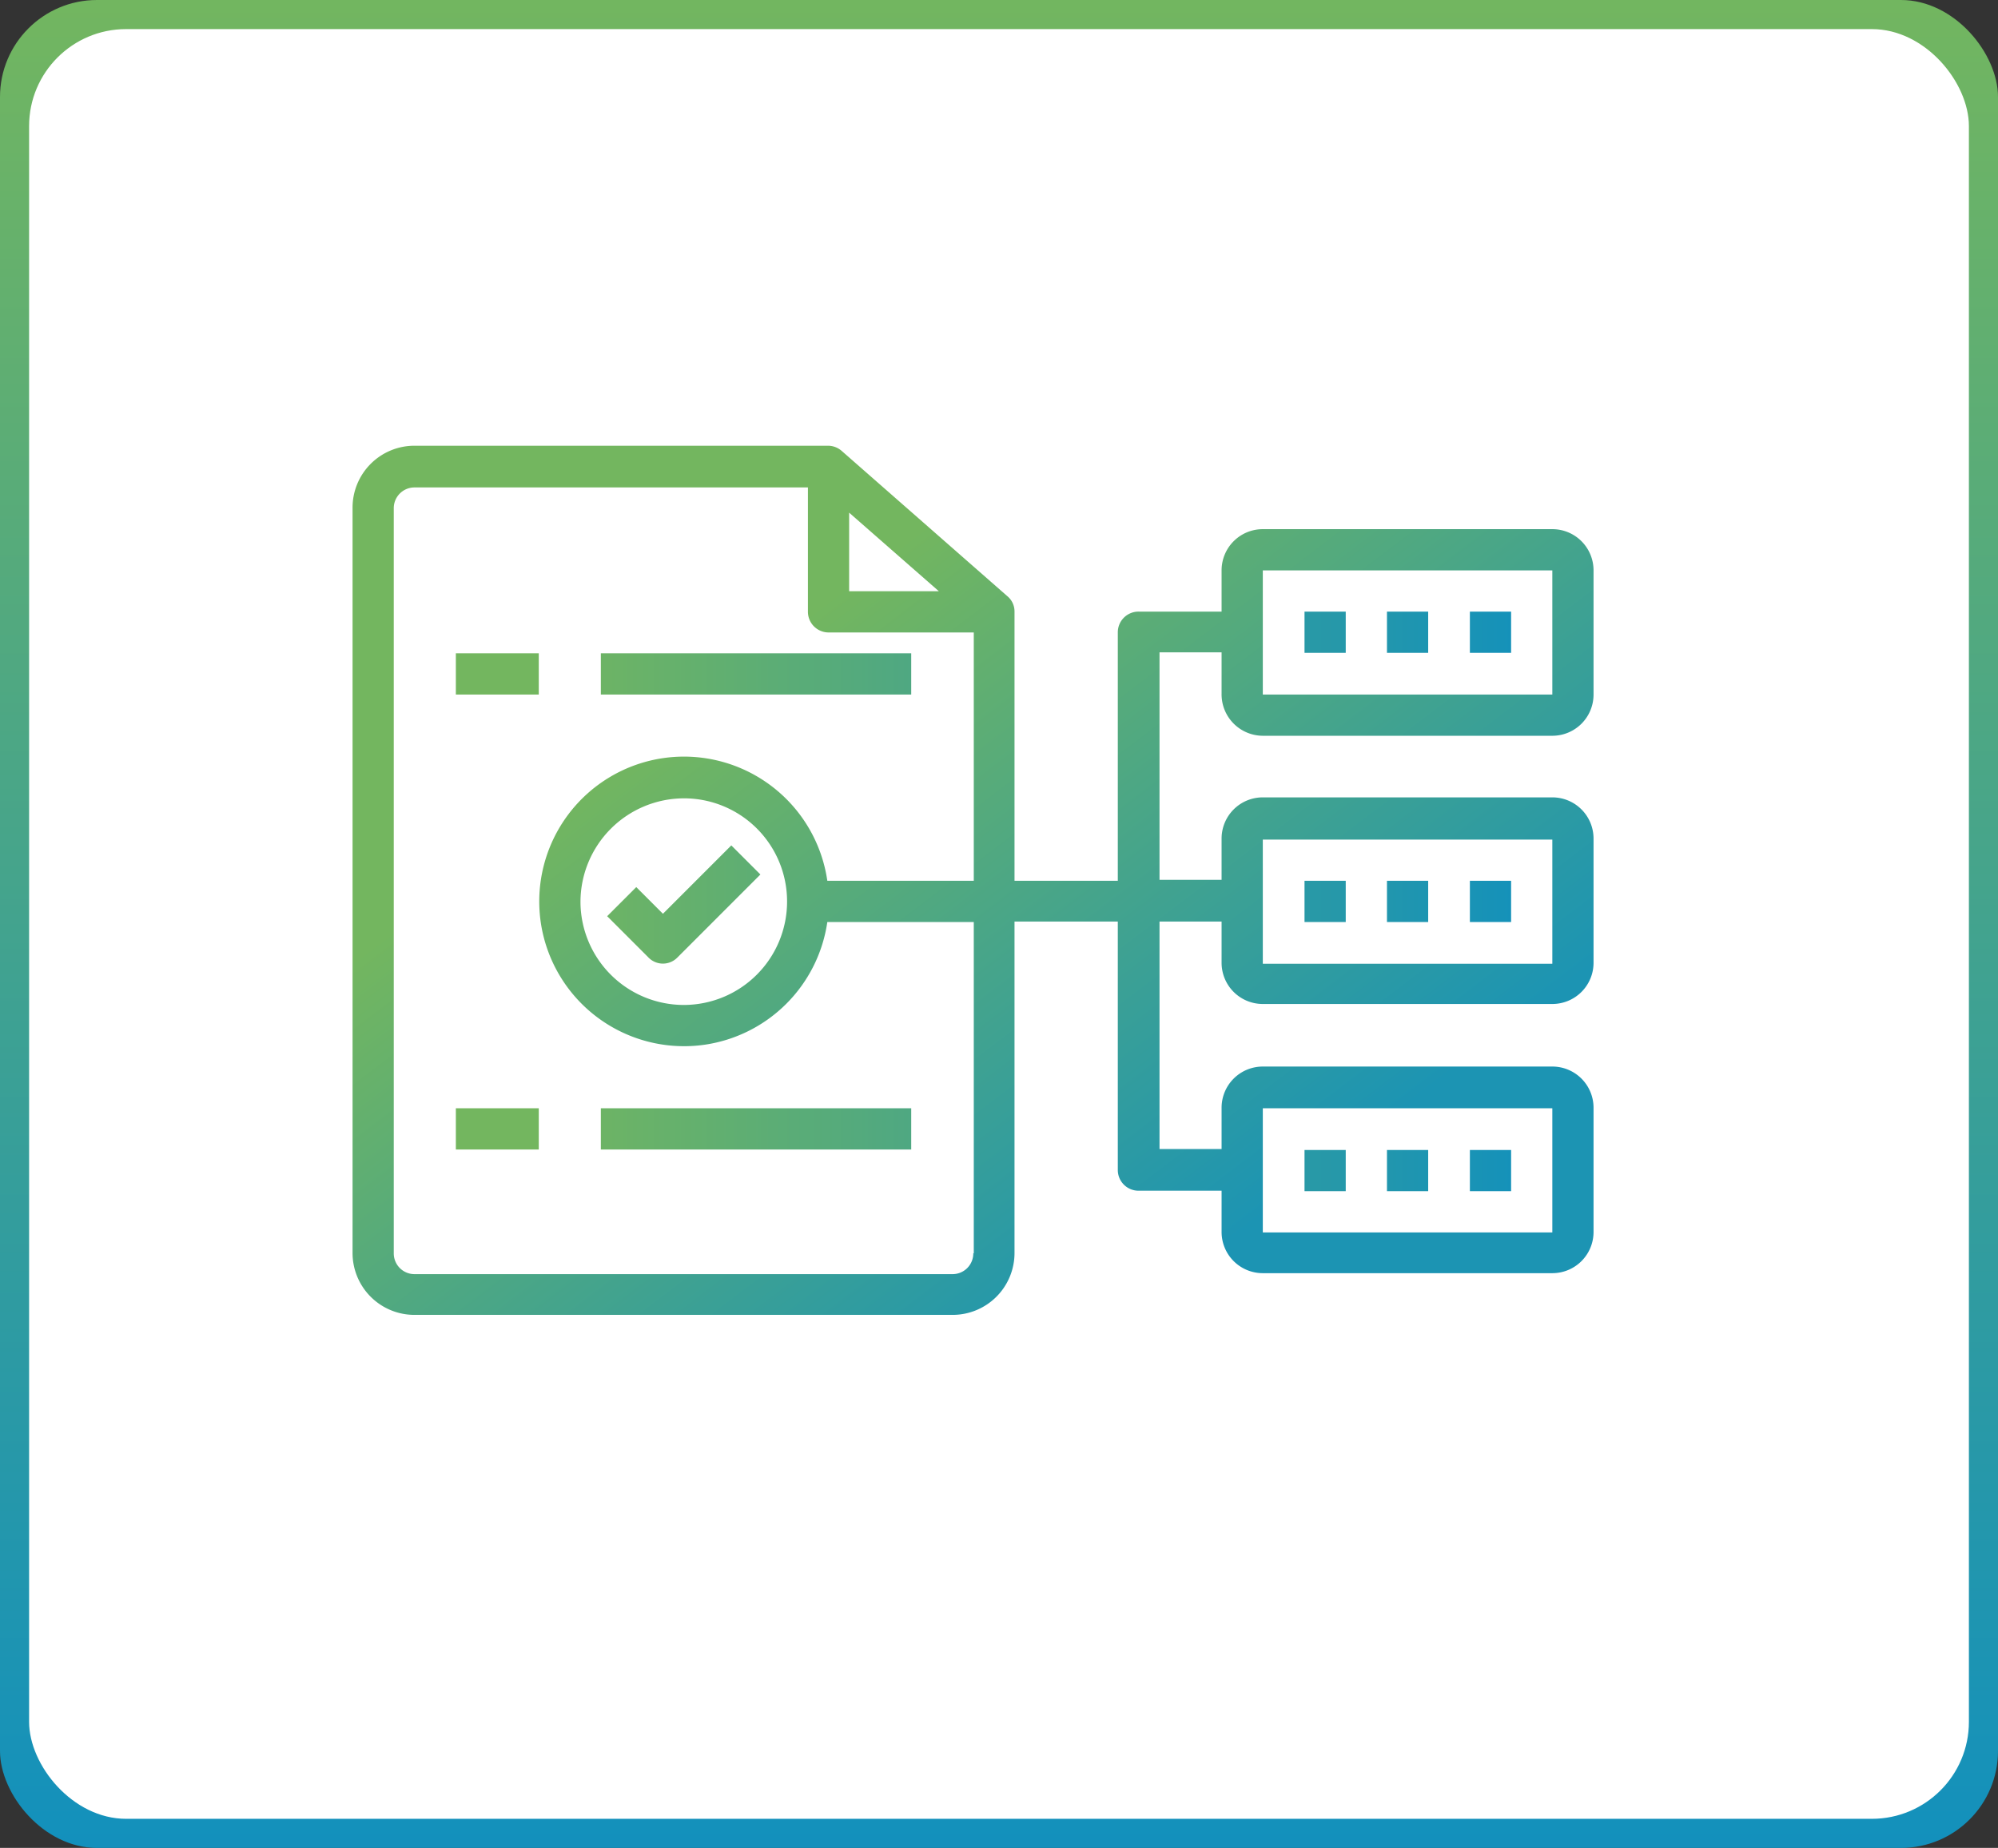 <svg xmlns="http://www.w3.org/2000/svg" xmlns:xlink="http://www.w3.org/1999/xlink" width="412" height="381" viewBox="0 0 412 381"><rect x="0" y="0" width="412" height="381" fill="#333333" stroke="none"/><defs><linearGradient id="linear-gradient" x1="0.5" x2="0.5" y2="1" gradientUnits="objectBoundingBox"><stop offset="0" stop-color="#73b65f"></stop><stop offset="1" stop-color="#1290bd"></stop></linearGradient><linearGradient id="linear-gradient-2" y1="0.501" x2="0.46" y2="1" gradientUnits="objectBoundingBox"><stop offset="0" stop-color="#73b65f"></stop><stop offset="1" stop-color="#1c94b3"></stop></linearGradient><linearGradient id="linear-gradient-3" y1="0.5" x2="1" y2="0.5" gradientUnits="objectBoundingBox"><stop offset="0.006" stop-color="#73b65f"></stop><stop offset="1" stop-color="#0f8fbf"></stop></linearGradient></defs><g id="Group_14816" data-name="Group 14816" transform="translate(-340 -9390)"><g id="Group_14804" data-name="Group 14804" transform="translate(7 201)"><rect id="Rectangle_3255" data-name="Rectangle 3255" width="412" height="381" rx="20" transform="translate(333 9189)" fill="url(#linear-gradient)"></rect><rect id="Rectangle_3256" data-name="Rectangle 3256" width="400" height="369" rx="20" transform="translate(339 9195)" fill="#fff"></rect></g><g id="Group_14812" data-name="Group 14812" transform="translate(-13829 550)"><path id="Path_60196" d="M-142.3-8626.3h59.7a8.493,8.493,0,0,0,8.5-8.5h0v-25.6a8.493,8.493,0,0,0-8.5-8.5h-59.7a8.493,8.493,0,0,0-8.5,8.5h0v8.5h-17.1a4.268,4.268,0,0,0-4.3,4.3h0v51.2h-21.3v-55.5a4.073,4.073,0,0,0-1.5-3.2l-34.1-29.9a4.3,4.3,0,0,0-2.8-1.1h-85.3a12.761,12.761,0,0,0-12.8,12.8v153.6a12.761,12.761,0,0,0,12.8,12.8h110.9a12.761,12.761,0,0,0,12.8-12.8h0V-8588h21.3v51.2a4.268,4.268,0,0,0,4.3,4.3h17.1v8.5a8.493,8.493,0,0,0,8.5,8.5h59.7a8.493,8.493,0,0,0,8.5-8.5h0v-25.6a8.493,8.493,0,0,0-8.5-8.5h-59.7a8.493,8.493,0,0,0-8.5,8.5h0v8.5h-12.8V-8588h12.8v8.5a8.493,8.493,0,0,0,8.5,8.5h59.7a8.493,8.493,0,0,0,8.5-8.5v-25.6a8.493,8.493,0,0,0-8.5-8.5h-59.7a8.493,8.493,0,0,0-8.5,8.5h0v8.5h-12.8v-46.9h12.8v8.5a8.538,8.538,0,0,0,8.5,8.7Zm0-34.1h59.7v25.6h-59.7Zm-85.3-11.9,18.5,16.2h-18.5Zm25.6,152.7a4.268,4.268,0,0,1-4.3,4.3H-317.2a4.268,4.268,0,0,1-4.3-4.3v-153.6a4.268,4.268,0,0,1,4.3-4.3h81.1v25.6a4.268,4.268,0,0,0,4.3,4.3h29.9v51.2h-30.2a29.869,29.869,0,0,0-33.8-25.3,29.87,29.87,0,0,0-25.3,33.8,29.87,29.87,0,0,0,33.8,25.3,29.912,29.912,0,0,0,25.3-25.3h30.2v68.3Zm-38.4-72.5a21.317,21.317,0,0,1-21.3,21.3,21.317,21.317,0,0,1-21.3-21.3,21.382,21.382,0,0,1,21.3-21.3,21.252,21.252,0,0,1,21.3,21.3Zm98.1,42.6h59.7v25.6h-59.7Zm0-55.4h59.7v25.6h-59.7Z" transform="translate(14571.699 17618)" fill="url(#linear-gradient-2)"></path><path id="Path_60197" d="M-266-8589.6l-5.5-5.5-6,6,8.5,8.5a4.166,4.166,0,0,0,6,0l17.1-17.1-6-6Zm132.3-62.3h8.5v8.5h-8.5Zm17,0h8.5v8.5h-8.5Zm17.1,0h8.5v8.5h-8.5Zm-34.1,55.5h8.5v8.5h-8.5Zm17,0h8.5v8.5h-8.5Zm17.1,0h8.5v8.5h-8.5Zm-34.1,55.5h8.5v8.5h-8.5Zm17,0h8.5v8.5h-8.5Zm17.1,0h8.5v8.5h-8.5Zm-209.1-102.4h17.1v8.5h-17.1Zm29.9,0h64v8.5h-64Zm-29.9,93.8h17.1v8.5h-17.1Zm29.9,0h64v8.5h-64Z" transform="translate(14571.699 17618)" fill="url(#linear-gradient-3)"></path></g></g></svg>